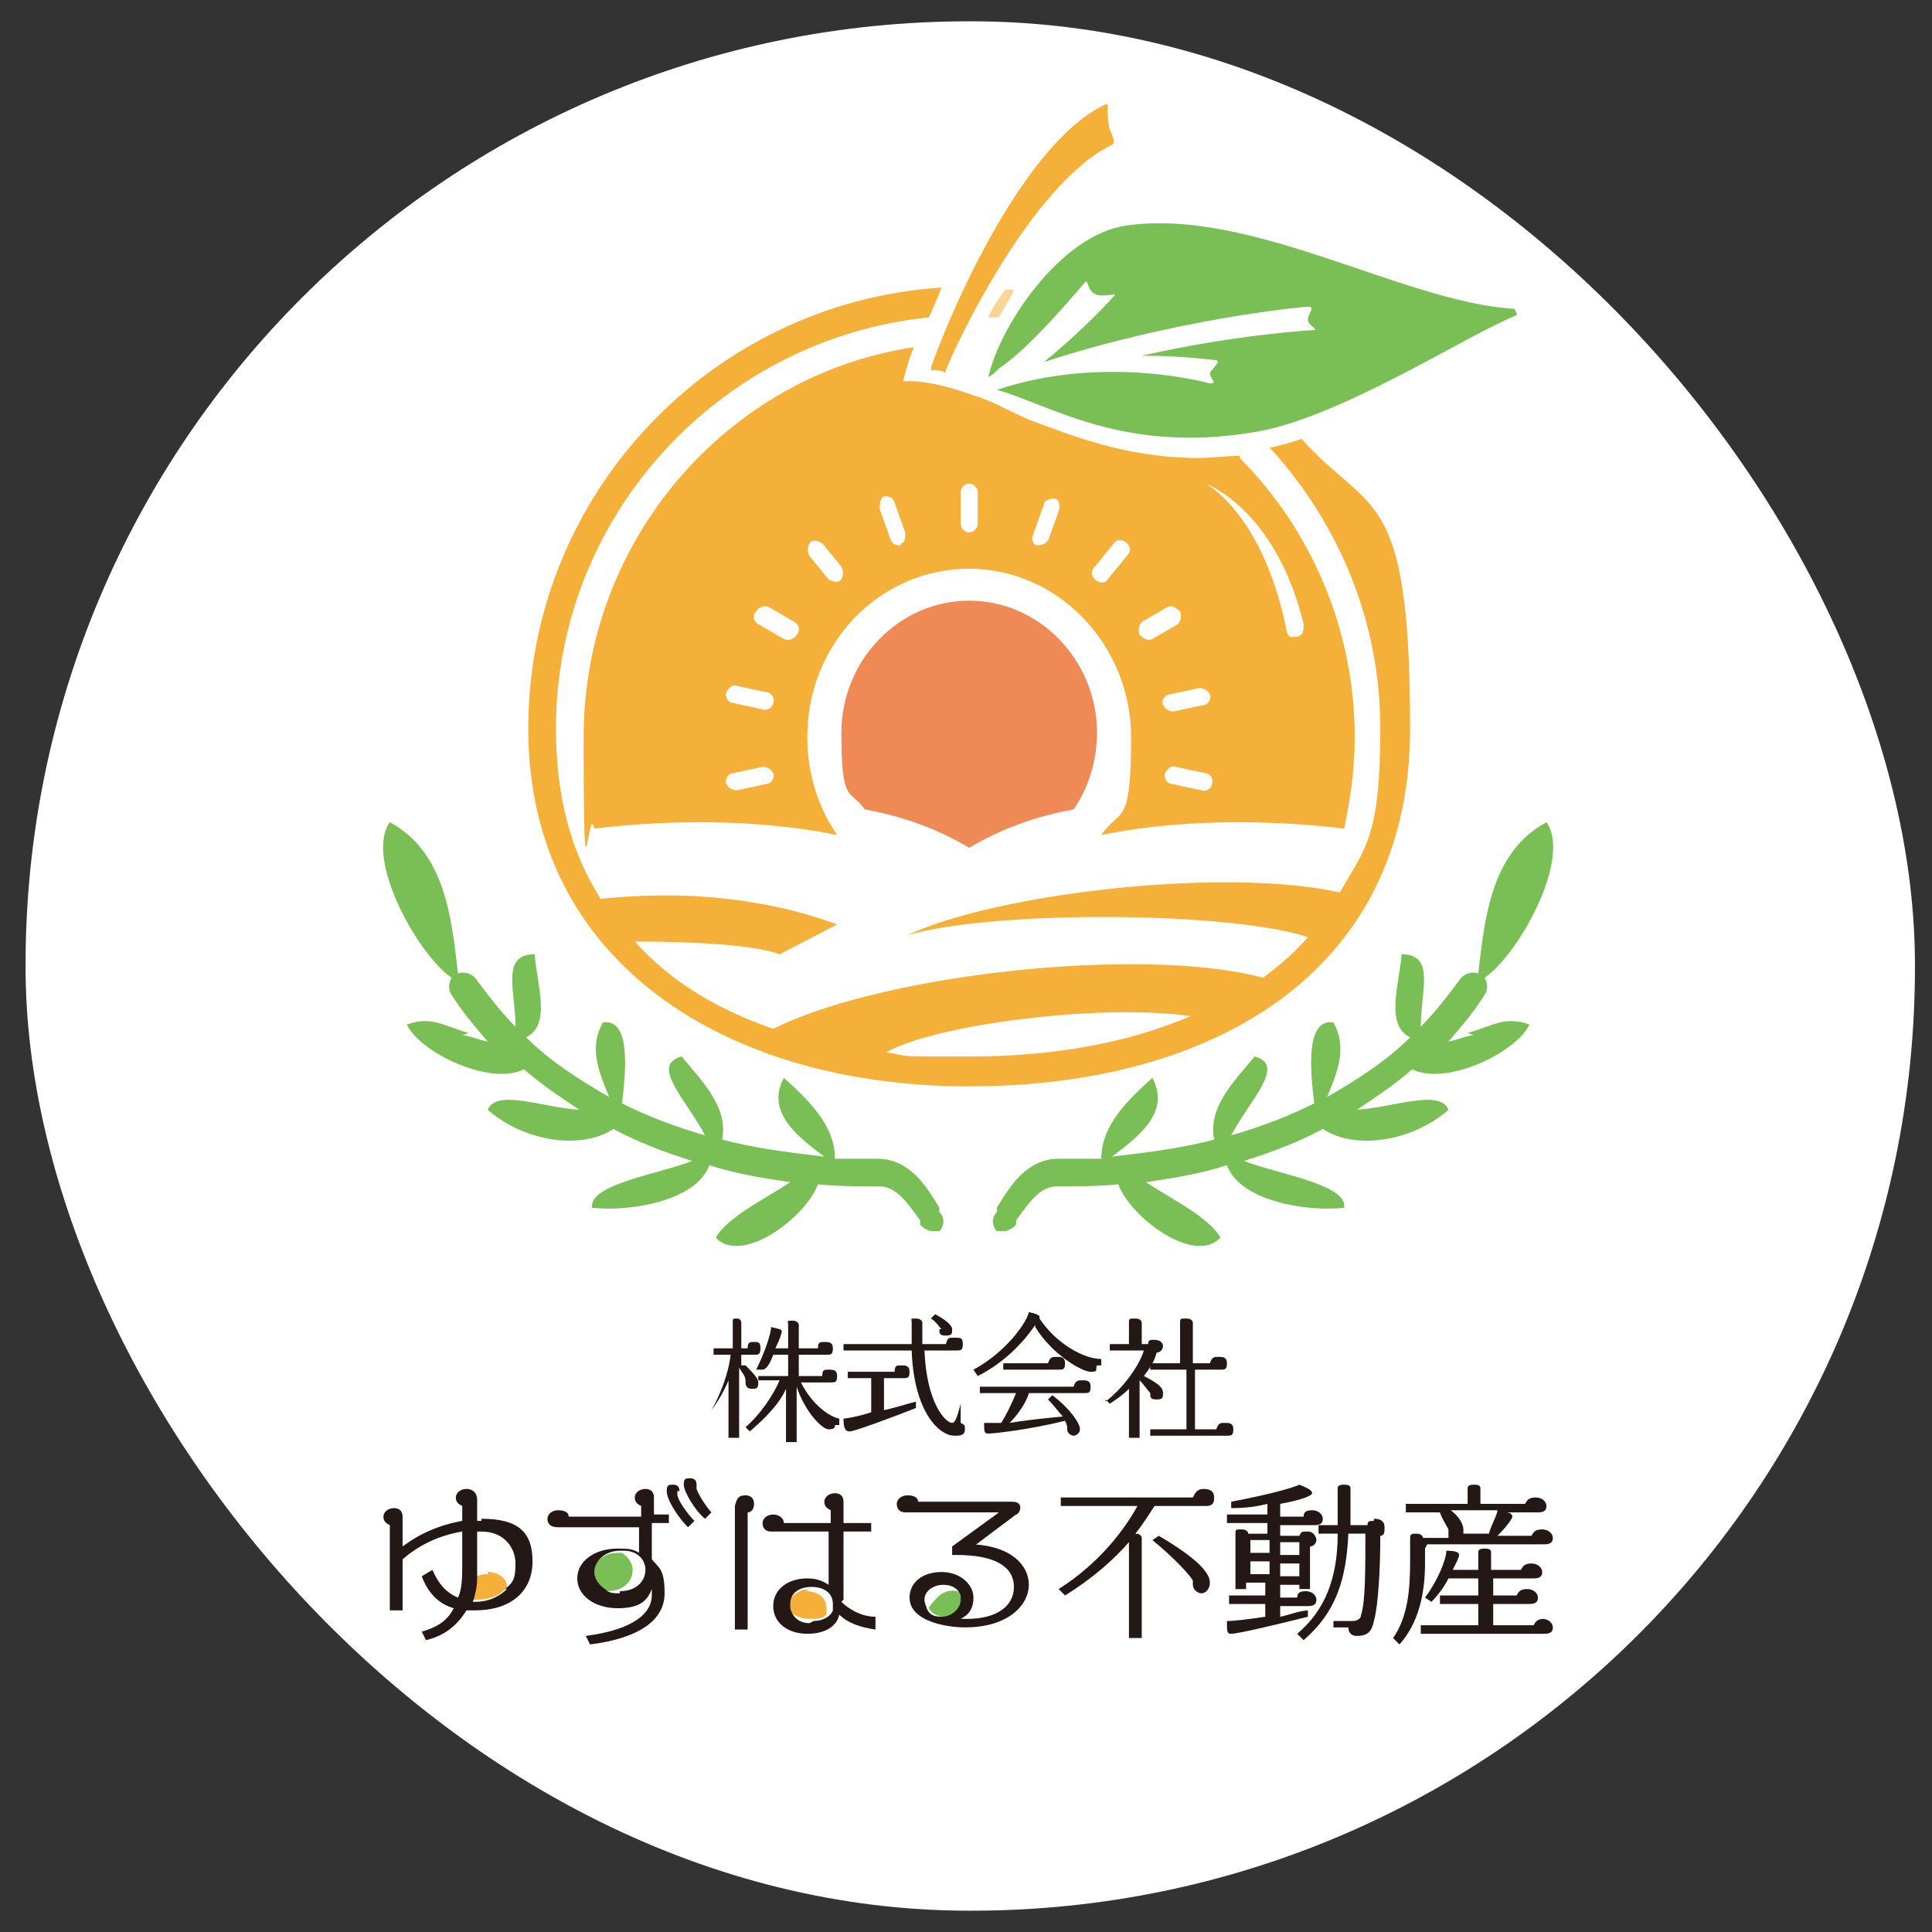 <?xml version="1.0" encoding="UTF-8"?>
<svg id="_レイヤー_2" xmlns="http://www.w3.org/2000/svg" xmlns:xlink="http://www.w3.org/1999/xlink" version="1.1" viewBox="0 0 90.7 90.7">
  <rect x="0" y="0" width="90.7" height="90.7" fill="#333333" stroke="none"/>
  <!-- Generator: Adobe Illustrator 29.0.1, SVG Export Plug-In . SVG Version: 2.1.0 Build 192)  -->
  <defs>
    <style>
      .st0 {
        fill: none;
      }

      .st1 {
        fill: #79bf55;
      }

      .st2 {
        fill: url(#_名称未設定グラデーション_4);
      }

      .st3 {
        fill: url(#_名称未設定グラデーション_3);
      }

      .st4 {
        fill: url(#_名称未設定グラデーション_2);
      }

      .st5 {
        fill: #231815;
      }

      .st6 {
        fill: #fff;
      }

      .st7 {
        fill: #f5b039;
      }

      .st8 {
        fill: #ef8a57;
      }

      .st9 {
        fill: url(#_名称未設定グラデーション);
      }
    </style>
    <linearGradient id="_名称未設定グラデーション" data-name="名称未設定グラデーション" x1="47" y1="72.2" x2="47" y2="98.2" gradientTransform="translate(0 122.5) scale(1 -1)" gradientUnits="userSpaceOnUse">
      <stop offset="0" stop-color="#e53475"/>
      <stop offset=".5" stop-color="#eb6879"/>
      <stop offset="1" stop-color="#f9d596"/>
    </linearGradient>
    <linearGradient id="_名称未設定グラデーション_2" data-name="名称未設定グラデーション 2" x1="42.9" y1="72.2" x2="42.9" y2="98.2" gradientTransform="translate(0 122.5) scale(1 -1)" gradientUnits="userSpaceOnUse">
      <stop offset="0" stop-color="#e53475"/>
      <stop offset=".5" stop-color="#eb6879"/>
      <stop offset="1" stop-color="#f9d596"/>
    </linearGradient>
    <linearGradient id="_名称未設定グラデーション_3" data-name="名称未設定グラデーション 3" x1="43" y1="106" x2="43" y2="106" gradientTransform="translate(0 122.5) scale(1 -1)" gradientUnits="userSpaceOnUse">
      <stop offset="0" stop-color="#e53475"/>
      <stop offset=".5" stop-color="#eb6879"/>
      <stop offset="1" stop-color="#f9d596"/>
    </linearGradient>
    <linearGradient id="_名称未設定グラデーション_4" data-name="名称未設定グラデーション 4" x1="42.9" y1="72.2" x2="42.9" y2="98.2" gradientTransform="translate(0 122.5) scale(1 -1)" gradientUnits="userSpaceOnUse">
      <stop offset="0" stop-color="#e53475"/>
      <stop offset=".5" stop-color="#eb6879"/>
      <stop offset="1" stop-color="#f9d596"/>
    </linearGradient>
  </defs>
  <rect class="st6" x="1.2" y="1" width="88.7" height="88.7" rx="44.3" ry="44.3"/>
  <g id="_レイヤー_1-2">
    <rect class="st0" x="60.1" y="73.4" width=".9" height=".6"/>
    <path class="st0" d="M44,75c.4-.3.9-.3,1.1,0-.1-.3-.4-.5-.8-.5s-.9.3-.9.7,0,.3.1.4c0-.2.2-.4.5-.6Z"/>
    <rect class="st0" x="58.7" y="73.4" width=".9" height=".6"/>
    <path class="st0" d="M29.3,72.9c.3.2.5.5.5.8,0,.6-.5,1-1.2,1h-.2c.2.1.4.2.7.2.8,0,1.2-.5,1.2-1s-.4-.8-1-.9h0Z"/>
    <path class="st0" d="M37,75.6c0,.4.5.7.9.7s.8-.2.9-.5c-.2.1-.5.2-.8.2s-.8-.1-1-.4h0Z"/>
    <rect class="st0" x="60.1" y="72.4" width=".9" height=".6"/>
    <path class="st0" d="M22.1,75.1h0,0s0,0,0,0h0Z"/>
    <rect class="st0" x="58.7" y="72.4" width=".9" height=".6"/>
    <path class="st7" d="M38,74.6c-.5,0-1,.4-1,.8s0,.1,0,.2c.2.2.6.4,1,.4s.6,0,.8-.2c0,0,0-.2,0-.3,0-.5-.4-.8-1-.8h0Z"/>
    <path class="st7" d="M22.9,73.9c-.2,0-.3,0-.5.1,0,.4-.1.8-.2,1.1,0,0,0,0,0,0h.1c.7,0,1.2-.2,1.5-.6,0-.4-.4-.7-.9-.7Z"/>
    <path class="st1" d="M44.3,75.9c.5,0,.9-.4.9-.8s0-.1,0-.2c-.2-.3-.7-.3-1.1,0-.2.2-.4.4-.5.6.1.2.4.4.7.4Z"/>
    <path class="st1" d="M29.7,73.7c0-.3-.2-.6-.5-.8,0,0-.1,0-.2,0-.7,0-1.2.5-1.2,1s.2.6.5.8h.2c.7,0,1.2-.4,1.2-1h0Z"/>
    <path class="st5" d="M22.6,71.4h-.2c0-.4,0-.7,0-1,0-.3-.2-.5-.5-.5s-.5.2-.5.4.1.3.3.4c0,.2,0,.4,0,.7-1.1.2-2,.6-2.8,1.2v-1.4c0-.2-.1-.4-.4-.4s-.5.2-.5.4.1.3.3.4v4h.6v-2.4c.7-.6,1.6-1.1,2.8-1.3v1.5c0,.6,0,1.2-.2,1.6-.5-.2-.9-.6-1.2-1.3l-.5.3c.3.8.8,1.3,1.5,1.5-.3.6-.8.9-1.5,1.1l.2.4c.8-.2,1.4-.6,1.9-1.4.1,0,.2,0,.4,0,1.7,0,2.7-.9,2.7-2.3s-.7-2-2.4-2h0ZM23.8,74.6c-.3.3-.8.6-1.5.6h-.1c.1-.3.2-.7.2-1.1,0-.2,0-.4,0-.6v-1.6h.2c1.1,0,1.6.8,1.6,1.5s-.1.9-.5,1.2h0Z"/>
    <path class="st5" d="M32.7,69.7c0-.2-.1-.3-.3-.3s-.3,0-.3.3c0,.3.5,1.2,1,1.6l.3-.3c-.2-.2-.6-.8-.7-1.1,0,0,0-.1,0-.2h0Z"/>
    <path class="st5" d="M31.9,70c0-.2-.1-.3-.3-.3s-.3,0-.3.3c0,.4.5,1.2,1,1.7l.3-.3c-.2-.2-.7-.8-.8-1.2,0,0,0-.1,0-.2h0Z"/>
    <path class="st5" d="M31.4,71.5v-.4h-.7v-.8c0-.2-.1-.4-.4-.4s-.5.2-.5.4.1.3.3.4v.5h-3.4c0-.2-.2-.3-.5-.3s-.5.2-.5.4.1.4.5.4h3.8v1.2c-.3-.2-.6-.2-1-.2-1.1,0-1.9.6-1.9,1.4s.8,1.4,1.9,1.4,1.4-.4,1.6-.9c0,.1,0,.2,0,.3,0,.8-.8,1.6-3.1,1.9l.2.4c2.4-.3,3.5-1.2,3.5-2.4s-.3-1.2-.6-1.6v-1.7s.7,0,.7,0ZM29.1,74.8c-.3,0-.5,0-.7-.2-.3-.2-.5-.5-.5-.8,0-.5.5-1,1.2-1s.1,0,.2,0c.6,0,1,.4,1,.9s-.4,1-1.2,1Z"/>
    <path class="st5" d="M35,70.2c-.3,0-.4.1-.5.5,0,.4,0,.8,0,2.5v3.3h.6v-3.4c0-1.4,0-1.8,0-2.1.2,0,.3-.2.3-.4s-.1-.4-.4-.4h0Z"/>
    <path class="st5" d="M39.6,75.1v-3.2h1.3v-.4h-1.3v-1c0-.2-.1-.4-.4-.4s-.5.2-.5.4.1.3.3.4v.6h-2.2c0-.2-.2-.4-.5-.4s-.5.2-.5.4.1.4.4.4h2.7v2.5c-.3-.2-.6-.3-1-.3-.9,0-1.6.5-1.6,1.3s.7,1.3,1.6,1.3,1.4-.4,1.5-.9c.4.4,1,.6,1.7.7v-.6c-.7,0-1.3-.4-1.6-.7h0ZM38,76.2c-.5,0-.8-.3-.9-.7,0,0,0-.1,0-.2,0-.5.4-.8,1-.8s1,.3,1,.8,0,.2,0,.3c-.1.3-.5.5-.9.5h0Z"/>
    <path class="st5" d="M45.7,72.6l2-1.5c.1,0,.2-.2.2-.3,0-.2-.1-.3-.4-.3h-4.4c0-.2-.2-.3-.5-.3s-.5.2-.5.4.1.4.4.4h4.4c0,0-2.2,1.6-2.2,1.6v.4h.2c1.9,0,2.7.6,2.7,1.5s-.8,1.5-2.2,1.5h-.3c.4-.2.6-.5.6-1,0-.6-.6-1.2-1.5-1.2s-1.5.5-1.5,1.2c0,1.1,1.7,1.4,2.6,1.4,2.1,0,3-1.1,3-2s-.8-1.8-2.6-1.9h0ZM44.3,74.4c.4,0,.7.2.8.5,0,0,0,.1,0,.2,0,.4-.4.8-.9.8s-.6-.2-.7-.4c0-.1-.1-.2-.1-.4,0-.4.4-.7.9-.7Z"/>
    <path class="st5" d="M54.4,72.1l-.3.2c1.1.9,1.8,1.7,1.9,1.9,0,0,0,.1,0,.2,0,.2.2.4.4.4s.4-.2.4-.5c0-.5-.7-1.2-2.4-2.2Z"/>
    <path class="st5" d="M56.5,69.9c-.3,0-.4.2-.5.4h-6.2v.4h3.6c-.6,1.1-1.8,2.7-3.7,3.9l.3.3c1.3-.8,2.3-1.7,3-2.5v4.5h.6v-4.7c0,0,0-.2-.3-.2.4-.5.7-1,.9-1.3h2.4c.3,0,.4-.1.4-.4s-.2-.4-.5-.4Z"/>
    <path class="st5" d="M64.5,71.4c-.2,0-.3,0-.3.2h-.8v-1.7c0-.1,0-.2-.3-.2s-.3.1-.3.2v1.7h-.9v.4h.9c0,2.1-.6,3.6-1.9,4.7l.3.3c1.5-1.3,2-2.8,2.1-5h.8c0,1.7,0,3.2-.2,3.8,0,.2-.2.3-.4.3h-.9v.3h.7c0,.3.2.4.4.4.5,0,.7-.2.8-.7.2-.7.3-2.4.3-4,.2,0,.2-.2.2-.4,0-.3-.2-.4-.5-.4h0Z"/>
    <path class="st5" d="M61.5,75.6c-.5,0-.9.2-1.4.3v-.5h1.3c.3,0,.4-.1.4-.3s-.2-.4-.5-.4-.4.1-.4.3h-.8v-.6h.9v.2h.5v-2c.2,0,.3-.2.3-.3s-.1-.4-.4-.4-.3,0-.4.2h-.9v-.5h1.6c.3,0,.4-.1.4-.3s-.2-.4-.5-.4-.4.1-.4.3h-1.1v-.6c1.1-.2,1.5-.4,1.5-.5s-.1-.2-.6-.4c-.2.1-1.1.4-3.2.8v.3c.8,0,1.3-.1,1.7-.2v.5h-1.9v.4h1.9v.5h-.9c0,0,0-.2-.3-.2s-.3,0-.3.2v2.6h.5v-.3h.9v.6h-1.7v.4h1.7v.6c-.7.1-1.4.2-1.8.2,0,.5,0,.6.2.6.3,0,2-.4,3.6-.8v-.3c0,0,0,0,0,0ZM60.1,72.4h.9v.6h-.9v-.6ZM60.1,73.4h.9v.6h-.9v-.6ZM59.6,73.9h-.9v-.6h.9v.6ZM59.6,72.9h-.9v-.6h.9v.6Z"/>
    <path class="st5" d="M67,72.5h5.5c.3,0,.4-.1.4-.3s-.2-.4-.5-.4-.4.1-.5.3h-1.6c.4-.4.7-.8.7-.9h0c0,0,0-.2-.3-.2h1.5c.3,0,.4-.1.4-.3s-.2-.4-.5-.4-.4.1-.5.3h-2.1v-.7c0-.1,0-.2-.3-.2s-.3.1-.3.2v.7h-2.9v.4h1.8-.2c.1.3.3.6.4.8,0,0,0,0,0,.2s0,.1,0,.2h-1.2c0-.1-.1-.2-.3-.2s-.3,0-.3.2v1.1c0,1.3-.1,2.6-.8,3.6l.3.3c.9-1,1.2-2.4,1.2-3.8v-.7h0ZM68.1,70.9h2.2c0,.2-.3.7-.4,1.1h-1.2s0-.1,0-.2c0-.3-.3-.7-.6-.9h0Z"/>
    <path class="st5" d="M72.5,76c-.3,0-.4.1-.5.3h-1.9v-1h1.7c.3,0,.4-.1.4-.3s-.2-.4-.5-.4-.4.1-.5.3h-1.1v-.8h1.9c.3,0,.4-.1.4-.3s-.2-.4-.5-.4-.4.1-.5.3h-1.4v-.8c0-.1,0-.2-.3-.2s-.3.1-.3.2v.8h-1.2c.2-.4.3-.6.3-.7s-.1-.2-.6-.2c0,.4-.4,1.4-1,2.2l.3.2c.3-.3.6-.7.8-1.1h1.4v.8h-1.8v.4h1.8v1h-2.7v.4h5.8c.3,0,.4-.1.4-.3s-.2-.4-.5-.4h0Z"/>
    <path class="st5" d="M33.4,66.2c.3-.4.6-.9.8-1.4v2.7h.5v-3.3c.1.2.3.4.3.6,0,0,0,0,0,.1,0,.2.1.3.3.3s.3,0,.3-.3,0,0,0-.1h1c-.3.7-.9,1.6-1.6,2.2l.2.2c.7-.6,1.4-1.3,1.7-2v2.5h.5v-2.6c.4,1.2,1.2,2,1.5,2s.3-.1.3-.2h.2v-.3c-.5-.1-1.3-.7-1.8-1.7h1.4c.2,0,.3,0,.3-.3s-.2-.3-.4-.3-.3,0-.3.3h-1.1v-1h1.3c.2,0,.3,0,.3-.3s-.2-.3-.4-.3-.3,0-.3.3h-.9v-1.1c0,0,0-.2-.3-.2s-.2,0-.2.2v1.1h-.6c.2-.4.3-.7.3-.8s-.1-.1-.5-.2c0,.3-.3,1.2-.7,2h.3c.2,0,.4-.4.5-.7h.7v1h-1.4v.3c0-.2-.3-.5-.6-.8h-.2c0,0,0-.5,0-.5h.6c.2,0,.3,0,.3-.3s-.1-.3-.3-.3-.3,0-.3.3h-.3v-1.2s0-.2-.2-.2-.2,0-.2.2v1.2h-.9v.3h.8c-.1.9-.5,1.9-.9,2.6l.2.2h0Z"/>
    <path class="st5" d="M44.1,62.4h0c0,.2,0,.3.3.3s.3-.1.3-.3c0-.2-.4-.5-.8-.7l-.2.2c.2.1.4.4.5.5Z"/>
    <path class="st5" d="M44.9,67.4c.3,0,.4-.1.4-.3s0-.2-.2-.3v-.9c.1,0,0,0,0,0-.2.8-.3.9-.4.9-.3,0-1.2-.9-1.3-3.4h1.5c.2,0,.3,0,.3-.3s-.1-.3-.4-.3-.3,0-.4.3h-1.1v-1c0,0,0-.2-.3-.2s-.2,0-.2.2v1h-3.2v.3h3.2c.1,2.9,1.3,4,2,4h0Z"/>
    <path class="st5" d="M39.6,66.6c0,.5.1.6.3.6.2,0,2.1-.7,3.1-1.1v-.3c-.4.1-1,.3-1.5.4v-1.5h.9c.2,0,.3,0,.3-.3s-.2-.3-.4-.3-.3,0-.3.3h-2.2v.3h1.1v1.6c-.6.2-1.2.3-1.3.3h0Z"/>
    <path class="st5" d="M50.9,65.4c.2,0,.3,0,.3-.3s-.2-.3-.4-.3-.3,0-.4.3h-4.4v.3h1.7c-.2.5-.5,1.1-.7,1.4-.4,0-.6,0-.8,0,0,.4,0,.5.2.5.3,0,2-.2,3.6-.6,0,0,.1.2.1.3,0,0,0,0,0,.1,0,.2.2.3.3.3s.3-.1.3-.3c0-.3-.5-1-1.3-1.6l-.2.2c.3.3.5.6.7.8-1.1.1-1.9.2-2.5.3.4-.4.8-1,.9-1.4h2.5Z"/>
    <path class="st5" d="M48.6,62.3c.8,1.3,2.2,2.1,2.6,2.1s.2-.1.3-.3h.2s0-.3,0-.3c-.8,0-2.1-.7-2.9-1.9,0,0,0-.1,0-.1,0,0,0-.1-.5-.2-.1.5-1.1,1.9-2.6,2.7l.2.3c1.4-.7,2.3-1.8,2.7-2.4Z"/>
    <path class="st5" d="M49.3,64h-2.2v.3h2.6c.2,0,.3,0,.3-.3s-.2-.3-.4-.3-.3,0-.4.3Z"/>
    <path class="st5" d="M54.3,64.3h1.4v2.8h-1.7v.3h3.6c.2,0,.3,0,.3-.3s-.2-.3-.4-.3-.3,0-.4.3h-1v-2.8h1.2c.2,0,.3,0,.3-.3s-.2-.3-.4-.3-.3,0-.4.3h-.8v-1.9c0,0,0-.2-.3-.2s-.3,0-.3.2v1.9h-1.4v.3h0Z"/>
    <path class="st5" d="M51.9,65.7l.2.2c.3-.2.6-.4.9-.7v2.3h.5v-2.7c.2.2.4.5.5.6h0c0,.2,0,.3.3.3s.3-.1.3-.3-.1-.4-.9-.8c.3-.4.5-.7.6-1.1.2,0,.3-.2.3-.3,0-.2-.2-.3-.4-.3s-.3,0-.3.2h-.3v-1c0,0,0-.2-.3-.2s-.3,0-.3.2v1h-.9v.3h1.6c-.2.7-1,1.8-1.8,2.4h0Z"/>
    <path class="st1" d="M69.2,48.6c-.3,0-.7.2-1.2.3.6-.7,1.2-1.4,1.7-2.2.2-.3.1-.6,0-.8,1.6-1.1,4.1-5.6,2.9-7.3-2.6,1.4-2.9,4.5-3.2,7.1-.3-.1-.6,0-.8.2-.6.8-1.2,1.6-1.9,2.3,0-1.7.7-3.4-.9-3.4-.1,1.4-.8,3.3.4,3.9-1.1,1.1-2.5,2-3.9,2.8.6-1.4.9-2.4.3-3.5-1.3-.2-1.1,2.2-.9,3.8-1.2.6-2.5,1.1-3.9,1.5.9-1.7,2.6-3.3,1.1-3.7-1,1.2-2.2,2.4-1.9,3.9-1.5.4-3.1.6-4.8.8,1.5-1.1,2.7-2.2,1.9-3.7-1.1,1-2.4,2.2-2.4,3.8-.7,0-1.3,0-2,0-1.5,0-2.3,1.3-2.9,2.3v.2c-.3.3-.2.7,0,.9.1,0,.2,0,.3,0,.2,0,.4-.1.6-.3v-.2c.7-1,1.2-1.6,1.9-1.6s1.9,0,2.9-.1c.6,1.6,3.6,3.8,4.8,2.5-.6-1-2.3-1.8-3.5-2.6,1.3-.2,2.6-.4,3.8-.8.6,1.7,3.8,2.2,5.5,2,.2-1.1-3.2-1.6-4.7-2.2,1.3-.4,2.6-.9,3.7-1.5,1.5,1,4.2.6,5.9-.9-.4-1-2.6-.1-4.3,0,.9-.6,1.8-1.2,2.6-1.9,1.6.8,4.9-.8,5.5-2.1-1.1-.4-1.6,0-2.9.4h0Z"/>
    <path class="st1" d="M21.7,48.6c.3,0,.7.2,1.2.3-.6-.7-1.2-1.4-1.7-2.2-.2-.3-.1-.6,0-.8-1.6-1.1-4.1-5.6-2.9-7.3,2.6,1.4,2.9,4.5,3.2,7.1.3-.1.6,0,.8.2.6.8,1.2,1.6,1.9,2.3,0-1.7-.7-3.4.9-3.4.1,1.4.8,3.3-.4,3.9,1.1,1.1,2.5,2,3.9,2.8-.6-1.4-.9-2.4-.3-3.5,1.3-.2,1.1,2.2.9,3.8,1.2.6,2.5,1.1,3.9,1.5-.9-1.7-2.6-3.3-1.1-3.7,1,1.2,2.2,2.4,1.9,3.9,1.5.4,3.1.6,4.8.8-1.5-1.1-2.7-2.2-1.9-3.7,1.1,1,2.4,2.2,2.4,3.8.7,0,1.3,0,2,0,1.5,0,2.3,1.3,2.9,2.3v.2c.3.3.2.7,0,.9-.1,0-.2,0-.3,0-.2,0-.4-.1-.6-.3v-.2c-.7-1-1.2-1.6-1.9-1.6s-1.9,0-2.9-.1c-.6,1.6-3.6,3.8-4.8,2.5.6-1,2.3-1.8,3.5-2.6-1.3-.2-2.6-.4-3.8-.8-.6,1.7-3.8,2.2-5.5,2-.2-1.1,3.2-1.6,4.7-2.2-1.3-.4-2.6-.9-3.7-1.5-1.5,1-4.2.6-5.9-.9.4-1,2.6-.1,4.3,0-.9-.6-1.8-1.2-2.6-1.9-1.6.8-4.9-.8-5.5-2.1,1.1-.4,1.6,0,2.9.4h0Z"/>
    <path class="st7" d="M42.9,16.2s0,0,0,0c0,0,0,0,0,0Z"/>
    <path class="st7" d="M42.9,16.3s0,0,0,0h0Z"/>
    <path class="st7" d="M58.2,21.4c-.6,0-1.3.1-1.9.1-3.5,0-6.1-1.1-8-1.8-.7-.3-2-1-2.5-1.1,0,0-2-.8-3.4-.7,0,0,.2-.9.5-1.6-8.7,1.3-15.5,9-15.5,18.3s.2,2.9.5,4.3c2.4-.3,7-.6,11.4.3-.9-1.3-1.4-2.9-1.4-4.6,0-4.4,3.4-7.9,7.6-7.9s7.6,3.6,7.6,7.9-.5,3.3-1.4,4.6c4.4-.9,9-.6,11.4-.3.3-1.4.5-2.8.5-4.3,0-5.1-2.1-9.8-5.4-13.1ZM36,36.8l-1.4.3c-.2,0-.4-.1-.5-.3s.1-.5.3-.5l1.4-.3c.2,0,.4.1.5.3s-.1.5-.3.5ZM35.8,33.3l-1.4-.3c-.2,0-.4-.3-.3-.5s.3-.4.5-.3l1.4.3c.2,0,.4.3.3.5,0,.2-.3.4-.5.3ZM37.4,29.8c-.1.2-.4.3-.6.2l-1.2-.7c-.2-.1-.3-.4-.1-.6.1-.2.4-.3.6-.2l1.2.7c.2.1.3.4.1.6ZM39.5,27.2c-.2.2-.4.1-.6,0l-.9-1.1c-.1-.2-.1-.4,0-.6.2-.2.4-.1.6,0l.9,1.1c.1.2.1.4,0,.6ZM42.3,25.6c-.2,0-.4,0-.5-.3l-.5-1.4c0-.2,0-.5.2-.6.2,0,.4,0,.5.3l.5,1.4c0,.2,0,.5-.2.5h0ZM45.9,24.6c0,.2-.2.4-.4.4s-.4-.2-.4-.4v-1.5c0-.2.2-.4.4-.4s.4.2.4.4v1.5ZM49.2,25.3c0,.2-.3.3-.5.3s-.3-.3-.2-.5l.5-1.4c0-.2.3-.3.5-.3s.3.3.2.6l-.5,1.4h0ZM52.9,26.1l-.9,1.1c-.1.2-.4.2-.6,0-.2-.2-.2-.4,0-.6l.9-1.1c.1-.2.4-.2.6,0,.2.2.2.4,0,.6ZM53.5,29.8c-.1-.2,0-.5.1-.6l1.2-.7c.2-.1.4,0,.6.2.1.2,0,.5-.1.6l-1.2.7c-.2.1-.4,0-.6-.2ZM56.4,37.1l-1.4-.3c-.2,0-.4-.3-.3-.5s.3-.4.5-.3l1.4.3c.2,0,.4.3.3.5,0,.2-.3.4-.5.3ZM56.5,33.1l-1.4.3c-.2,0-.4-.1-.5-.3s.1-.5.3-.5l1.4-.3c.2,0,.4.1.5.3s-.1.5-.3.5ZM60.9,29.9c-.1,0-.2,0-.3,0-.1,0-.2-.2-.2-.3-1.1-5.5-3.8-6.9-3.8-6.9,0,0,3.3,1.2,4.6,6.6,0,.3,0,.5-.3.6h0Z"/>
    <path class="st8" d="M45.5,28.2c-3.3,0-6,2.8-6,6.2s.4,2.6,1.1,3.6c1.7.3,3.4.9,4.9,1.8,1.5-.9,3.2-1.5,4.9-1.8.7-1,1.1-2.3,1.1-3.6,0-3.4-2.7-6.2-6-6.2Z"/>
    <path class="st7" d="M44.1,17.4s0,0,0,0c.2,0,.3.2.3,0,.3-.8,1.4-3.1,2.8-5.3,1.2-1.9,3.1-4.4,5-5.3.2-.1,0-.5-.1-.7-.2-.9,0-1.3-.2-1.2-4.1,1.9-7.7,10.8-8.2,12.4,0,.2.1,0,.3.1h0Z"/>
    <path class="st7" d="M59.6,21c3.2,3.5,5.2,8.1,5.2,13.2s-.7,5.6-1.9,7.7c-5.3-1.2-16,0-20.3,2,4.2-1.2,15.3-1.1,18.8.1-.6.7-1.3,1.3-2.1,1.9-5.6-1.5-17.8-.2-23,2.4-2.6-.9-4.8-2.2-6.5-4.1,3.1,0,5.8.2,6.8.6l2.7-1.4c-1.6-.6-5.5-1.8-11.1-1.2-1.4-2.2-2.1-4.8-2.1-8,0-10,7.7-18.3,17.5-19.3.2-.4.4-.9.6-1.4-10.8.7-19.4,9.7-19.4,20.7s9.3,16.8,20.7,16.8,20.7-5.3,20.7-16.8-1.9-10-5.1-13.6c-.5.2-1,.3-1.4.4h0ZM41.6,49.4c2.3-1.3,10-2.3,14.3-1.7-3,1.3-6.6,1.9-10.4,1.9s-2.6,0-3.9-.2Z"/>
    <path class="st9" d="M46.4,14.9c.2,0,.3,0,.5,0,.2-.4.5-.8.7-1.3-.1,0-.3,0-.4,0-.3.4-.6.8-.8,1.3Z"/>
    <path class="st1" d="M71.1,14.5c-5.2-.3-12.4-4.8-18.3-3.9-3.1.5-5.9,4.8-6.4,7.1.2-.1.3-.2.5-.4,1.3-.9,2.7-2.5,4-4,.2-.3.1.3.5.5.4.2,1.1-.1.9.1-1,1.1-2.3,2.3-3.3,3.1,6.1-2,12.1-2.6,12.4-2.6.4,0,0,.3,0,.6,0,.3.6.5.2.5,0,0-3.6.2-8,1.2,2,0,3.3.2,3.4.2.4,0,0,.3-.2.6,0,.3.4.5,0,.5,0,0-4.9-1.4-10,.3,2.5.7,5.9,3,12,2,4-.6,10.1-4.6,12.4-5.5,0,0,0-.1,0-.1h0Z"/>
    <path class="st4" d="M43,16.5s0,0,0,0c0,0,0,0,0,0Z"/>
    <path class="st3" d="M43,16.5h0Z"/>
    <path class="st2" d="M42.9,16.6s0,0,0,0h0Z"/>
  </g>
</svg>